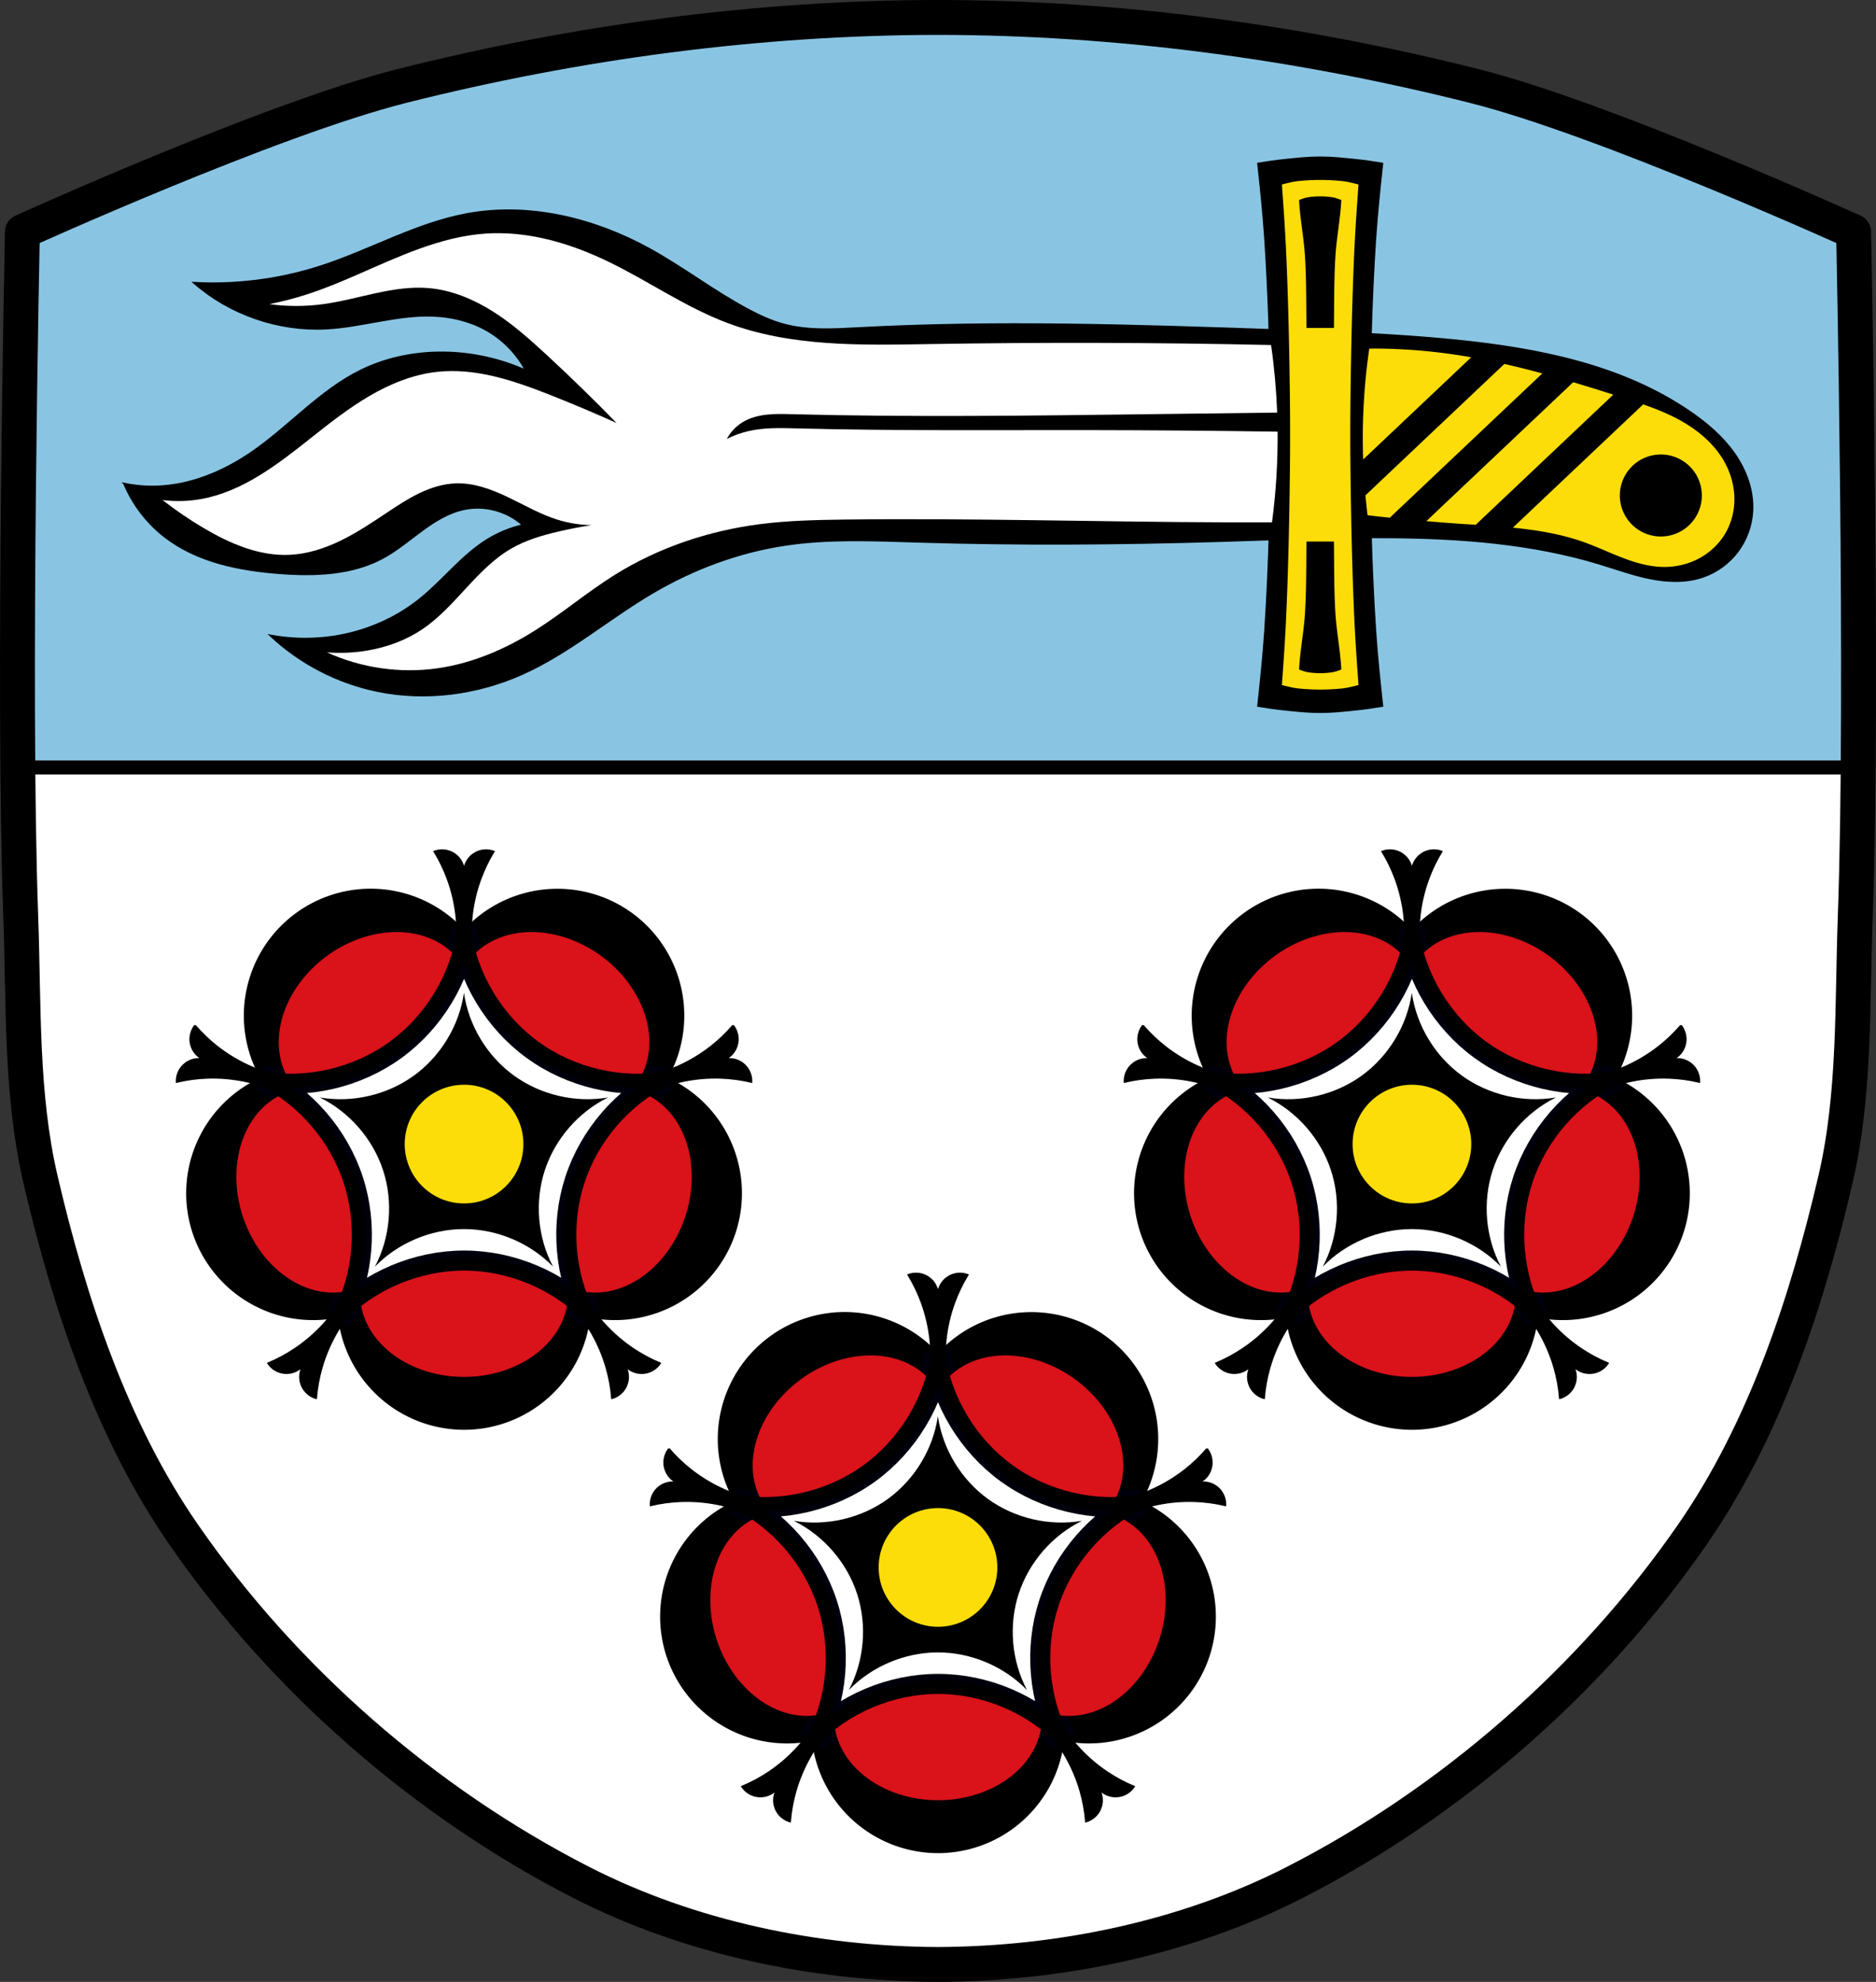 <?xml version="1.0" encoding="UTF-8" standalone="no"?>
<svg
   xmlns:dc="http://purl.org/dc/elements/1.1/"
   xmlns:cc="http://creativecommons.org/ns#"
   xmlns:rdf="http://www.w3.org/1999/02/22-rdf-syntax-ns#"
   xmlns:svg="http://www.w3.org/2000/svg"
   xmlns="http://www.w3.org/2000/svg"
   xmlns:sodipodi="http://sodipodi.sourceforge.net/DTD/sodipodi-0.dtd"
   xmlns:inkscape="http://www.inkscape.org/namespaces/inkscape"
   viewBox="0 0 1075.223 1135.822"
   version="1.1"
   id="svg1330"
   sodipodi:docname="DEU_Jettenbach_COA.svg"
   inkscape:version="0.92.5 (2060ec1f9f, 2020-04-08)"
   width="1075.223"
   height="1135.822">
  <rect x="0" y="0" width="1075.223" height="1135.822" fill="#333333" stroke="none"/>
  <sodipodi:namedview
     pagecolor="#ffffff"
     bordercolor="#666666"
     borderopacity="1"
     objecttolerance="10"
     gridtolerance="10"
     guidetolerance="10"
     inkscape:pageopacity="0"
     inkscape:pageshadow="2"
     inkscape:window-width="1920"
     inkscape:window-height="1046"
     id="namedview1332"
     showgrid="false"
     inkscape:zoom="0.69817265"
     inkscape:cx="537.61147"
     inkscape:cy="567.91117"
     inkscape:window-x="-11"
     inkscape:window-y="-11"
     inkscape:window-maximized="1"
     inkscape:current-layer="svg1330"
     inkscape:snap-global="true"
     inkscape:snap-midpoints="true"
     inkscape:snap-smooth-nodes="true"
     fit-margin-top="0"
     fit-margin-left="0"
     fit-margin-right="0"
     fit-margin-bottom="0" />
  <defs
     id="defs1136">
    <inkscape:path-effect
       effect="spiro"
       id="path-effect1099"
       is_visible="true" />
    <inkscape:path-effect
       effect="spiro"
       id="path-effect953"
       is_visible="true" />
    <inkscape:path-effect
       effect="spiro"
       id="path-effect919"
       is_visible="true" />
    <inkscape:path-effect
       effect="spiro"
       id="path-effect1347"
       is_visible="true" />
    <inkscape:path-effect
       effect="spiro"
       id="path-effect1092"
       is_visible="true" />
    <inkscape:path-effect
       effect="spiro"
       id="path-effect1049"
       is_visible="true" />
    <inkscape:path-effect
       effect="spiro"
       id="path-effect1045"
       is_visible="true" />
    <inkscape:path-effect
       effect="spiro"
       id="path-effect3251"
       is_visible="true" />
    <inkscape:path-effect
       effect="spiro"
       id="path-effect3247"
       is_visible="true" />
    <path
       id="0"
       d="m -291.61,1147.81 -88.61,20.867 -28.447,140.26 124.65,-70.37 -7.592,-90.76 z"
       inkscape:connector-curvature="0"
       style="stroke:#000000;stroke-width:5.328;stroke-linejoin:round" />
    <path
       id="1"
       d="m -291.61,1147.81 47.22,-77.83 142.18,16.279 -105.44,96.81 -83.969,-35.26 z"
       inkscape:connector-curvature="0"
       style="stroke:#000000;stroke-width:5.328;stroke-linejoin:round" />
    <path
       id="2"
       d="m -291.61,1147.81 -47.22,-77.83 -142.18,16.279 105.44,96.81 83.969,-35.26 z"
       inkscape:connector-curvature="0"
       style="stroke:#000000;stroke-width:5.328;stroke-linejoin:round" />
    <path
       id="3"
       d="m -189.06,1043.56 c 5.183,7.06 9.03,15.305 11.05,23.827 1.363,5.753 1.812,11.954 0.534,17.727 -1.56,7.05 -5.48,13.53 -9.743,19.356 -4.459,6.094 -9.885,11.678 -16.196,15.826 -7.62,5.01 -16.691,7.411 -25.322,10.353 -20.577,7.02 -62.895,17.203 -62.895,17.203 0,0 -3.401,-43.39 -3.094,-65.13 0.129,-9.118 -0.342,-18.45 2.064,-27.25 1.993,-7.284 5.624,-14.17 10.04,-20.296 4.222,-5.856 9.173,-11.588 15.394,-15.252 5.095,-3 11.13,-4.492 17.02,-4.975 8.729,-0.716 17.764,0.397 26.08,3.142 6.89,2.275 13.04,6.514 18.913,10.778 5.888,4.275 11.841,8.824 16.15,14.689 z"
       inkscape:connector-curvature="0"
       style="fill:#da121a;stroke:#000000;stroke-width:5.328;stroke-linecap:round;stroke-linejoin:round" />
    <path
       id="4"
       d="m -394.19,1043.56 c -5.183,7.06 -9.03,15.305 -11.05,23.827 -1.363,5.753 -1.812,11.954 -0.534,17.727 1.56,7.05 5.48,13.53 9.743,19.356 4.459,6.094 9.885,11.678 16.196,15.826 7.62,5.01 16.691,7.411 25.322,10.353 20.577,7.02 62.895,17.203 62.895,17.203 0,0 3.401,-43.39 3.094,-65.13 -0.129,-9.118 0.342,-18.45 -2.064,-27.25 -1.993,-7.284 -5.624,-14.17 -10.04,-20.296 -4.222,-5.856 -9.173,-11.588 -15.394,-15.252 -5.095,-3 -11.13,-4.492 -17.02,-4.975 -8.729,-0.716 -17.764,0.397 -26.08,3.142 -6.89,2.275 -13.04,6.514 -18.913,10.778 -5.888,4.275 -11.841,8.824 -16.15,14.689 z"
       inkscape:connector-curvature="0"
       style="fill:#da121a;stroke:#000000;stroke-width:5.328;stroke-linecap:round;stroke-linejoin:round" />
    <path
       id="5"
       d="m -472.27,239.56 c 0,8.653 -7.229,15.668 -16.15,15.668 -8.918,0 -16.15,-7.01 -16.15,-15.668 0,-8.653 7.229,-15.668 16.15,-15.668 8.918,0 16.15,7.01 16.15,15.668 z"
       inkscape:connector-curvature="0"
       style="fill:#fcdd09;stroke:#000000;stroke-width:2.655;stroke-linecap:round;stroke-linejoin:round" />
    <path
       id="6"
       d="m -246.64,688.81 c -8.34,-2.663 -16.304,-7.07 -22.946,-12.782 -4.484,-3.854 -8.491,-8.607 -10.849,-14.03 -2.88,-6.62 -3.517,-14.168 -3.492,-21.387 0.026,-7.552 1.135,-15.258 3.804,-22.322 3.222,-8.53 9.15,-15.805 14.404,-23.258 12.526,-17.769 40.779,-50.88 40.779,-50.88 0,0 28.25,33.11 40.779,50.88 5.254,7.453 11.12,14.727 14.341,23.258 2.668,7.06 3.777,14.771 3.804,22.322 0.025,7.22 -0.612,14.767 -3.492,21.387 -2.358,5.422 -6.365,10.175 -10.849,14.03 -6.642,5.709 -14.606,10.118 -22.946,12.782 -6.912,2.208 -14.38,2.393 -21.636,2.394 -7.277,0 -14.767,-0.181 -21.699,-2.394 z"
       inkscape:connector-curvature="0"
       style="stroke:#000000;stroke-width:4.654;stroke-linecap:round;stroke-linejoin:round" />
    <path
       id="7"
       d="m -355.82,606.59 c 5.11,7.11 11.765,13.321 19.246,17.874 5.05,3.074 10.81,5.416 16.695,5.984 7.186,0.693 14.561,-1.032 21.419,-3.287 7.174,-2.358 14.16,-5.794 20.06,-10.514 7.118,-5.699 12.205,-13.585 17.67,-20.884 13.03,-17.403 35.792,-54.5 35.792,-54.5 0,0 -40.22,-16.64 -60.99,-23.06 -8.711,-2.694 -17.442,-6.03 -26.551,-6.454 -7.543,-0.355 -15.215,0.971 -22.405,3.279 -6.874,2.206 -13.855,5.144 -19.262,9.929 -4.428,3.918 -7.711,9.198 -9.991,14.653 -3.377,8.08 -5.11,17.02 -5.068,25.772 0.035,7.256 2.167,14.416 4.407,21.318 2.247,6.921 4.734,13.988 8.981,19.897 z"
       inkscape:connector-curvature="0"
       style="stroke:#000000;stroke-width:4.654;stroke-linecap:round;stroke-linejoin:round" />
    <path
       id="8"
       d="m -327.57,436.95 c -5.183,7.06 -9.03,15.305 -11.05,23.827 -1.363,5.753 -1.812,11.954 -0.534,17.727 1.56,7.05 5.48,13.53 9.743,19.356 4.459,6.094 9.885,11.678 16.196,15.826 7.62,5.01 16.691,7.411 25.322,10.353 20.577,7.02 62.895,17.203 62.895,17.203 0,0 3.401,-43.39 3.094,-65.13 -0.129,-9.118 0.342,-18.45 -2.064,-27.25 -1.993,-7.284 -5.624,-14.17 -10.04,-20.296 -4.222,-5.856 -9.173,-11.588 -15.394,-15.252 -5.095,-3 -11.13,-4.492 -17.02,-4.975 -8.729,-0.716 -17.764,0.397 -26.08,3.142 -6.89,2.275 -13.04,6.514 -18.913,10.778 -5.888,4.275 -11.841,8.824 -16.15,14.689 z"
       inkscape:connector-curvature="0"
       style="stroke:#000000;stroke-width:4.654;stroke-linecap:round;stroke-linejoin:round" />
    <path
       id="9"
       d="m -692.9,441.37 c 0,-13.971 -40.659,41.992 -27.372,37.675 13.287,-4.317 -52.5,-25.693 -44.29,-14.391 8.212,11.302 8.212,-57.871 0,-46.569 -8.212,11.302 57.58,-10.07 44.29,-14.391 -13.287,-4.317 27.372,51.646 27.372,37.675 z"
       inkscape:connector-curvature="0"
       style="stroke:#000000;stroke-linecap:round;stroke-linejoin:round" />
    <path
       id="A"
       d="m 544.91,758.96 c 0,0 -5.104,1.78 -5.222,2.73 -0.119,0.95 -1.187,4.154 -0.593,4.629 0.593,0.475 2.136,2.374 2.849,2.967 0.712,0.593 3.679,1.424 4.392,1.424 0.712,0 2.02,-0.475 2.611,-1.543 0.593,-1.068 1.543,-4.154 1.899,-5.104 0.356,-0.95 -0.237,-4.04 -0.712,-4.392 -0.475,-0.356 -3.086,-0.593 -3.086,-0.593 z"
       inkscape:connector-curvature="0"
       style="stroke:#000000;stroke-width:1.066" />
    <path
       id="B"
       d="m 690.78,655.1 2.73,-4.629 3.561,-2.255 c 0,0 1.899,-1.662 2.493,-1.424 0.593,0.237 2.73,3.798 2.73,3.798 0,0 1.306,3.561 1.306,4.273 0,0.712 0.237,2.136 -0.593,2.849 -0.831,0.712 -3.442,1.306 -4.866,0.95 -1.424,-0.356 -6.05,-2.374 -6.05,-2.374 z"
       inkscape:connector-curvature="0"
       style="stroke:#000000;stroke-width:1.066" />
    <path
       id="C"
       d="m -291.57,1147.81 88.61,20.867 28.447,140.26 -124.65,-70.37 7.592,-90.76 z"
       inkscape:connector-curvature="0"
       style="stroke:#000000;stroke-width:5.328;stroke-linejoin:round" />
    <inkscape:path-effect
       effect="spiro"
       id="path-effect3251-6"
       is_visible="true" />
    <inkscape:path-effect
       effect="spiro"
       id="path-effect3247-3"
       is_visible="true" />
    <inkscape:path-effect
       effect="spiro"
       id="path-effect3247-0"
       is_visible="true" />
    <inkscape:path-effect
       effect="spiro"
       id="path-effect3247-6"
       is_visible="true" />
    <inkscape:path-effect
       effect="spiro"
       id="path-effect919-1"
       is_visible="true" />
    <inkscape:path-effect
       effect="spiro"
       id="path-effect953-5"
       is_visible="true" />
    <inkscape:path-effect
       effect="spiro"
       id="path-effect953-2"
       is_visible="true" />
    <inkscape:path-effect
       effect="spiro"
       id="path-effect1099-7"
       is_visible="true" />
    <inkscape:path-effect
       effect="spiro"
       id="path-effect953-2-2"
       is_visible="true" />
    <inkscape:path-effect
       effect="spiro"
       id="path-effect953-5-4"
       is_visible="true" />
    <inkscape:path-effect
       effect="spiro"
       id="path-effect919-1-0"
       is_visible="true" />
    <inkscape:path-effect
       effect="spiro"
       id="path-effect953-2-3"
       is_visible="true" />
    <inkscape:path-effect
       effect="spiro"
       id="path-effect953-5-6"
       is_visible="true" />
    <inkscape:path-effect
       effect="spiro"
       id="path-effect919-1-9"
       is_visible="true" />
  </defs>
  <path
     d="m 535.441,9.992 c -103.3,0.091 -207.23,14.07 -307.41,39.31 -75.25,18.964 -217.34,83.44 -217.34,83.44 v 520.31 c 0,0 44.92,159.82 92.19,226.09 58.723,82.33 138.23,153.88 228.34,199.78 62.86,32.02 135.83,46.905 206.37,46.906 70.56,0 143.54,-14.88 206.41,-46.906 90.11,-45.903 169.59,-117.45 228.31,-199.78 47.27,-66.27 92.22,-226.09 92.22,-226.09 v -520.31 c 0,0 -142.08,-64.54 -217.34,-83.44 -101.59,-25.506 -207.01,-39.4 -311.75,-39.31"
     id="path1138"
     inkscape:connector-curvature="0"
     style="fill:#ffffff" />
  <path
     d="m 535.451,10.002 c -103.3,0.091 -207.23,14.07 -307.41,39.31 -75.25,18.964 -217.34,83.44 -217.34,83.44 v 307.16 c 0.38,-0.062 0.789,-0.094 1.188,-0.094 H 1064.549 v -307.06 c 0,0 -142.08,-64.54 -217.34,-83.44 -101.59,-25.506 -207.01,-39.4 -311.75,-39.31"
     id="path1140"
     style="fill:#89c5e3;fill-opacity:1;stroke:#000000;stroke-width:8;stroke-linecap:round;stroke-linejoin:round;stroke-miterlimit:4;stroke-dasharray:none;stroke-opacity:1"
     inkscape:connector-curvature="0" />
  <path
     style="fill:none;stroke:#000000;stroke-width:5"
     inkscape:connector-curvature="0"
     id="path1144"
     d="M 14.711,439.822 H 1060.511" />
  <path
     transform="translate(1094.08,-0.008)"
     style="fill:#000000;stroke:#000000;stroke-width:1px;stroke-linecap:butt;stroke-linejoin:miter;stroke-opacity:1"
     d="m -1022.942,277.174 c 6.21,1.293 12.574,1.838 18.913,1.621 19.393,-0.665 38.037,-8.477 54.038,-19.454 21.585,-14.807 39.199,-35.456 62.684,-47.013 15.66,-7.706 33.356,-10.961 50.796,-10.267 15.066,0.599 30.01,4.105 43.771,10.267 -5.136,-9.701 -13.118,-17.873 -22.696,-23.236 -9.196,-5.15 -19.73,-7.688 -30.261,-8.106 -20.623,-0.818 -40.771,6.238 -61.381,7.33 -27.4,1.451 -55.228,-8.174 -75.876,-26.243 7.198,0.385 14.417,0.385 21.615,0 17.052,-0.911 33.99,-3.99 50.255,-9.186 28.647,-9.153 55.258,-24.84 84.84,-30.261 35.509,-6.507 72.66,2.601 104.294,19.994 19.633,10.795 37.465,24.669 57.28,35.125 6.225,3.285 12.667,6.237 19.454,8.106 14.223,3.916 29.267,2.918 43.997,2.129 78.555,-4.207 157.299,-1.592 235.92,1.113 35.166,1.21 70.362,2.439 105.374,5.944 47.17,4.722 95.496,14.204 134.555,41.069 9.626,6.621 18.671,14.338 25.367,23.911 6.697,9.573 10.927,21.163 10.298,32.829 -0.453,8.386 -3.44,16.625 -8.499,23.328 -5.059,6.704 -12.174,11.841 -20.141,14.498 -9.559,3.188 -19.994,2.789 -29.876,0.819 -9.882,-1.97 -19.387,-5.449 -29.026,-8.384 -38.52,-11.732 -79.159,-14.776 -119.424,-15.131 -32.519,-0.287 -65.025,1.131 -97.53,2.12 -57.884,1.761 -115.821,2.163 -173.704,0.388 -25.443,-0.78 -51.059,-1.972 -76.231,1.815 -26.751,4.024 -52.552,13.67 -75.873,27.379 -25.386,14.922 -48.003,34.652 -74.893,46.654 -25.752,11.494 -55.045,15.354 -82.678,9.727 -22.948,-4.673 -44.536,-15.846 -61.603,-31.882 10.849,2.023 22.005,2.389 32.963,1.081 19.009,-2.269 37.447,-9.684 52.417,-21.615 13.701,-10.92 24.484,-25.473 39.448,-34.584 6.169,-3.757 12.95,-6.506 19.994,-8.106 -8.895,-8.081 -21.731,-11.6 -33.504,-9.186 -9.007,1.847 -17.036,6.851 -24.442,12.298 -7.407,5.447 -14.466,11.46 -22.571,15.802 -17.736,9.501 -38.838,10.162 -58.902,8.646 -23.105,-1.746 -46.953,-6.494 -65.386,-20.534 -10.437,-7.95 -18.729,-18.691 -23.777,-30.802 z"
     id="path3245-6"
     inkscape:connector-curvature="0"
     inkscape:path-effect="#path-effect3247-3"
     inkscape:original-d="m -1022.9416,277.17424 c 0,0 12.6392,2.44156 18.9133,1.62114 18.98279,-2.48224 37.1874,-10.36748 54.03815,-19.45372 22.98925,-12.39624 38.85146,-36.32804 62.68422,-47.01317 15.76265,-7.06699 33.52354,-10.53465 50.79583,-10.26724 14.98452,0.23199 43.77088,10.26724 43.77088,10.26724 0,0 -13.35122,-17.76817 -22.69601,-23.23639 -9.01301,-5.27407 -19.84527,-7.36044 -30.26135,-8.10572 -20.55322,-1.4706 -40.89342,9.53206 -61.38119,7.33002 -26.60871,-2.85991 -75.87563,-26.24336 -75.87563,-26.24336 0,0 14.43958,0.65045 21.61524,0 16.95986,-1.53736 33.80593,-4.78042 50.25546,-9.18648 29.00269,-7.76847 54.90282,-27.96355 84.83984,-30.26135 35.2938,-2.70896 71.28814,7.20227 104.29358,19.99411 20.88379,8.09388 37.33632,24.93276 57.2804,35.12478 6.25547,3.19673 12.60051,6.56187 19.45373,8.10571 14.32402,3.22681 29.31964,1.73965 43.99745,2.12926 78.61319,2.08669 157.31579,-1.28783 235.92001,1.11303 35.16422,1.07405 70.739,-0.22589 105.37433,5.9442 46.16746,8.22448 97.30661,12.57968 134.55492,41.06897 17.74425,13.57165 36.635427,34.42171 35.665161,56.74002 -0.686906,15.8004 -14.057971,31.70436 -28.640201,37.82669 -18.25175,7.66297 -39.26554,-5.0604 -58.90155,-7.56534 -39.80374,-5.0777 -79.35248,-13.03922 -119.42425,-15.13067 -32.47349,-1.69488 -65.01468,1.73045 -97.53004,2.12013 -57.89745,0.69386 -115.80769,-0.36597 -173.7044,0.38784 -25.41527,0.33091 -51.24722,-2.86174 -76.23067,1.81508 -26.42826,4.94728 -51.6828,15.64214 -75.8734,27.37857 -26.46192,12.8384 -47.13658,36.9253 -74.89296,46.65365 -26.1876,9.17851 -55.37832,14.70133 -82.67832,9.72686 -22.74707,-4.14486 -61.60346,-31.88249 -61.60346,-31.88249 0,0 22.1456,3.04003 32.96326,1.08076 18.59705,-3.36825 36.35879,-11.64879 52.41697,-21.61524 14.8581,-9.22162 24.56228,-25.40716 39.44783,-34.5844 6.12165,-3.77412 19.9941,-8.10572 19.9941,-8.10572 0,0 -22.02978,-10.75142 -33.50363,-9.18648 -18.08944,2.46726 -29.81503,21.97287 -47.01316,28.09982 -18.6934,6.65965 -39.11963,10.21758 -58.90156,8.6461 -22.77317,-1.80911 -46.64632,-7.46888 -65.38612,-20.53448 -10.63966,-7.41811 -23.77676,-30.80173 -23.77676,-30.80173 z"
     sodipodi:nodetypes="caaaacaaacaaaaaaaaaaaaaaaaaaaacaaacaaaac" />
  <path
     style="fill:#000000;stroke:#000000;stroke-width:1px;stroke-linecap:butt;stroke-linejoin:miter;stroke-opacity:1"
     d="m 756.668,90.181 c -6.737,0 -13.46,0.723 -20.16,1.42 -5.172,0.538 -10.323,1.27 -15.455,2.129 1.56,14.407 3.08,28.83 4.033,43.291 1.9,28.821 2.798,57.708 3.357,86.586 0.33,17.03 0.33,34.07 0,51.101 -0.56,28.878 -1.457,57.765 -3.357,86.586 -0.953,14.461 -2.473,28.884 -4.033,43.291 5.132,0.859 10.283,1.592 15.455,2.129 6.701,0.697 13.423,1.42 20.16,1.42 6.737,0 13.46,-0.723 20.16,-1.42 5.173,-0.538 10.325,-1.27 15.457,-2.129 -1.56,-14.407 -3.08,-28.83 -4.033,-43.291 -1.901,-28.821 -2.801,-57.708 -3.361,-86.586 -0.33,-17.03 -0.33,-34.07 0,-51.101 0.56,-28.878 1.461,-57.765 3.361,-86.586 0.954,-14.461 2.473,-28.884 4.033,-43.291 -5.132,-0.859 -10.284,-1.591 -15.457,-2.129 -6.701,-0.697 -13.423,-1.42 -20.16,-1.42 z"
     id="path3249-3"
     inkscape:connector-curvature="0"
     sodipodi:nodetypes="aacaaaacaaacaaaacaa" />
  <path
     style="fill:#fcdd09;fill-opacity:1;stroke:none;stroke-width:1px;stroke-linecap:butt;stroke-linejoin:miter;stroke-opacity:1"
     d="m 756.668,103.129 c -4.152,-1e-5 -8.304,0.21 -12.424,0.631 -3.225,0.329 -6.362,1.172 -9.525,1.965 0.962,13.295 1.897,26.622 2.484,39.951 1.172,26.618 1.725,53.261 2.07,79.902 0.203,15.718 0.203,31.439 0,47.156 -0.345,26.641 -0.898,53.287 -2.07,79.904 -0.587,13.33 -1.523,26.654 -2.484,39.949 3.163,0.793 6.3,1.638 9.525,1.967 8.241,0.841 16.609,0.841 24.85,0 3.226,-0.329 6.362,-1.174 9.525,-1.967 -0.962,-13.295 -1.897,-26.62 -2.484,-39.949 -1.173,-26.618 -1.727,-53.263 -2.072,-79.904 -0.204,-15.718 -0.204,-31.439 0,-47.156 0.345,-26.641 0.899,-53.285 2.072,-79.902 0.587,-13.329 1.523,-26.656 2.484,-39.951 -3.163,-0.793 -6.3,-1.636 -9.525,-1.965 -4.12,-0.421 -8.273,-0.631 -12.426,-0.631 z m 0,9.393 c 2.289,1e-5 4.578,0.17 6.85,0.508 1.779,0.264 3.51,0.941 5.254,1.578 -0.53,10.676 -2.695,21.349 -3.371,32.08 -0.866,13.733 -0.681,27.51 -0.875,41.271 h -15.717 c -0.193,-13.762 -0.01,-27.539 -0.875,-41.271 -0.676,-10.731 -2.839,-21.404 -3.369,-32.08 1.744,-0.637 3.474,-1.314 5.252,-1.578 2.272,-0.338 4.562,-0.508 6.852,-0.508 z m 28.133,87.236 c -2.078,14.292 -3.289,28.71 -3.623,43.148 -0.158,6.811 -0.115,13.625 0.117,20.434 L 843.231,204.756 c -4.31,-0.758 -8.635,-1.44 -12.977,-2.033 -15.056,-2.056 -30.257,-3.048 -45.453,-2.965 z m 77.414,8.824 -79.621,75.314 c 0.349,3.799 0.748,7.593 1.219,11.379 4.249,0.497 8.501,0.965 12.756,1.412 l 87.402,-82.676 c -7.22,-1.955 -14.469,-3.785 -21.756,-5.43 z m 39.457,10.471 -84.166,79.613 c 6.66,0.571 13.324,1.102 19.994,1.551 2.76,0.186 5.528,0.362 8.297,0.541 L 924.668,226.154 c -7.644,-2.425 -15.305,-4.815 -22.996,-7.102 z m 40.117,12.691 -74.703,70.66 c 13.948,1.386 27.735,3.64 40.898,8.352 7.517,2.691 14.737,6.153 22.197,8.996 7.461,2.843 15.272,5.081 23.256,5.168 7.2,0.078 14.436,-1.639 20.748,-5.104 6.312,-3.464 11.675,-8.684 15.154,-14.988 3.32,-6.015 4.894,-12.95 4.709,-19.818 -0.185,-6.868 -2.109,-13.658 -5.367,-19.707 -5.672,-10.528 -15.19,-18.584 -25.65,-24.381 -6.76,-3.746 -13.937,-6.625 -21.242,-9.178 z m 10.117,28.719 a 23.5,23.5 0 0 1 23.5,23.5 23.5,23.5 0 0 1 -23.5,23.5 23.5,23.5 0 0 1 -23.5,-23.5 23.5,23.5 0 0 1 23.5,-23.5 z m -203.098,49.893 h 15.717 c 0.194,13.762 0.009,27.537 0.875,41.27 0.676,10.731 2.841,21.404 3.371,32.08 -1.744,0.637 -3.475,1.316 -5.254,1.58 -4.544,0.675 -9.157,0.675 -13.701,0 -1.778,-0.264 -3.508,-0.943 -5.252,-1.58 0.53,-10.676 2.693,-21.349 3.369,-32.08 0.865,-13.733 0.682,-27.508 0.875,-41.27 z"
     id="path3249-7-5"
     inkscape:connector-curvature="0" />
  <path
     inkscape:connector-curvature="0"
     style="fill:#ffffff;fill-opacity:1;stroke:none;stroke-width:1px;stroke-linecap:butt;stroke-linejoin:miter;stroke-opacity:1"
     d="m 287.441,133.647 c -3.026,-0.059 -6.058,0.01 -9.092,0.215 -26.165,1.771 -50.448,13.485 -74.496,23.945 -8.914,3.877 -17.903,7.612 -27.139,10.643 -7.322,2.402 -14.788,4.356 -22.348,5.852 10.225,1.388 20.636,1.388 30.861,0 20.255,-2.749 40.039,-10.912 60.408,-9.197 13.08,1.101 25.563,6.285 36.674,13.273 11.111,6.988 20.98,15.755 30.625,24.658 13.827,12.763 27.314,25.895 40.441,39.377 -12.468,-5.612 -25.065,-10.935 -37.779,-15.963 -20.922,-8.274 -43.099,-15.87 -65.451,-13.303 -13.625,1.565 -26.606,6.879 -38.443,13.805 -11.837,6.926 -22.646,15.455 -33.393,23.975 -19.123,15.16 -39.286,30.896 -63.32,35.119 -7.191,1.264 -14.572,1.445 -21.816,0.533 7.458,5.807 15.282,11.142 23.412,15.963 15.08,8.942 31.974,16.263 49.486,15.432 10.17,-0.483 20.058,-3.716 29.213,-8.172 9.155,-4.456 17.657,-10.123 26.127,-15.773 6.099,-4.069 12.223,-8.152 18.828,-11.336 6.605,-3.184 13.754,-5.46 21.082,-5.691 10.354,-0.327 20.403,3.412 29.748,7.883 9.345,4.47 18.372,9.752 28.252,12.869 6.363,2.007 13.017,3.087 19.688,3.193 -6.43,0.997 -12.821,2.24 -19.156,3.725 -9.21,2.159 -18.399,4.872 -26.605,9.578 -10.001,5.735 -18.129,14.182 -25.949,22.654 -7.82,8.472 -15.584,17.178 -25.133,23.639 -9.373,6.342 -20.243,10.324 -31.396,12.24 -7.72,1.326 -15.604,1.683 -23.412,1.062 19.736,9.006 42.077,12.213 63.549,9.123 19.92,-2.867 38.826,-11.003 55.848,-21.74 15.696,-9.901 29.916,-22.005 45.662,-31.826 25.032,-15.613 53.65,-25.194 82.906,-28.988 16.216,-2.103 32.604,-2.461 48.955,-2.66 73.075,-0.888 146.15,1.361 219.23,1.596 8.514,0.027 17.027,0.027 25.541,0 2.287,-17.22 3.349,-34.6 3.205,-51.971 -36.143,-0.543 -72.29,-0.848 -108.438,-0.891 -55.721,-0.065 -111.454,0.467 -167.156,-0.986 -9.181,-0.239 -18.476,-0.523 -27.436,1.494 -4.39,0.988 -8.655,2.524 -12.668,4.561 2.106,-3.948 5.293,-7.312 9.121,-9.629 4.11,-2.487 8.869,-3.743 13.643,-4.287 4.773,-0.544 9.594,-0.405 14.396,-0.279 68.302,1.795 136.643,0.87 204.963,0 24.442,-0.311 48.884,-0.613 73.326,-0.91 -0.489,-12.96 -1.647,-25.896 -3.488,-38.734 -65.465,-1.449 -130.958,-1.625 -196.43,-0.531 -38.955,0.651 -79.046,1.567 -115.488,-12.213 -23.841,-9.015 -44.959,-23.925 -67.908,-35.018 -19.165,-9.263 -40.065,-15.894 -61.25,-16.307 z"
     id="path1043-8" />
  <path
     inkscape:connector-curvature="0"
     style="fill:none;stroke:#000000;stroke-width:20;stroke-linejoin:round;stroke-opacity:1"
     d="m 537.611,10 c -103.3,0.091 -207.23,14.069 -307.41,39.309 -75.25,18.964 -217.34,83.441 -217.34,83.441 0,0 -5.718,261.773 -0.969,392.531 1.829,50.34 -0.097,101.635 11.336,150.693 16.571,71.105 40.732,143.701 81.822,203.174 57.487,83.206 138.276,153.777 228.34,199.781 62.2,31.772 134.349,46.592 204.221,46.893 69.872,-0.3 142.02,-15.121 204.221,-46.893 90.064,-46.004 170.853,-116.575 228.34,-199.781 41.09,-59.473 65.251,-132.069 81.822,-203.174 11.433,-49.058 9.508,-100.354 11.336,-150.693 4.75,-130.758 -0.969,-392.531 -0.969,-392.531 0,0 -142.09,-64.477 -217.34,-83.441 C 744.842,24.069 640.911,10.091 537.611,10 Z"
     id="path1142-8-3"
     sodipodi:nodetypes="cccaasscssaaccc" />
  <g
     id="g1293">
    <path
       id="path1214-6-8-2"
       d="m 482.123,752.432 a 72.299,72.299 0 0 0 -40.451,13.777 72.299,72.299 0 0 0 -20.254,94.354 72.299,72.299 0 0 0 -39.055,88.166 72.299,72.299 0 0 0 83.469,48.412 72.299,72.299 0 0 0 71.779,64.379 72.299,72.299 0 0 0 71.83,-64.371 72.299,72.299 0 0 0 83.418,-48.42 72.299,72.299 0 0 0 -39.055,-88.166 72.299,72.299 0 0 0 -20.254,-94.354 72.299,72.299 0 0 0 -95.939,9.932 72.299,72.299 0 0 0 -55.488,-23.709 z m 55.488,120.84 a 72.299,72.299 0 0 0 10.955,9.926 72.299,72.299 0 0 0 12.799,7.408 72.299,72.299 0 0 0 -6.025,13.436 72.299,72.299 0 0 0 -3.088,14.391 72.299,72.299 0 0 0 -14.641,-1.512 72.299,72.299 0 0 0 -14.637,1.578 72.299,72.299 0 0 0 -3.092,-14.457 72.299,72.299 0 0 0 -6.025,-13.436 72.299,72.299 0 0 0 12.799,-7.408 72.299,72.299 0 0 0 10.955,-9.926 z"
       style="opacity:1;fill:#000000;fill-opacity:1;fill-rule:evenodd;stroke:#000000;stroke-width:1;stroke-linecap:round;stroke-linejoin:round;stroke-miterlimit:4;stroke-dasharray:none;stroke-opacity:1;paint-order:fill markers stroke"
       inkscape:connector-curvature="0" />
    <path
       sodipodi:nodetypes="cacacacacac"
       inkscape:original-d="m 537.61141,776.14062 c 0,0 -19.26122,51.45491 -40.27932,66.72657 -21.02019,15.27318 -75.91404,17.69531 -75.91404,17.69531 0,0 43.01121,34.19633 51.04685,58.9043 8.03678,24.71146 -6.63279,77.67382 -6.63279,77.67382 0,0 45.81614,-30.35615 71.80076,-30.35546 25.98804,6.9e-4 71.80861,30.36328 71.80861,30.36328 0,0 -14.71372,-52.96376 -6.68361,-77.68164 8.02773,-24.71055 51.0469,-58.9043 51.0469,-58.9043 0,0 -54.89388,-2.42212 -75.91408,-17.69531 -21.01809,-15.27166 -40.27928,-66.72657 -40.27928,-66.72657 z"
       inkscape:path-effect="#path-effect953-2"
       inkscape:connector-curvature="0"
       id="path951-8"
       d="m 537.611,776.141 c -3.823,26.409 -18.692,51.041 -40.279,66.727 -21.589,15.687 -49.614,22.22 -75.914,17.695 23.946,11.779 42.793,33.527 51.047,58.904 8.256,25.382 5.807,54.06 -6.633,77.674 18.596,-19.146 45.11,-30.355 71.801,-30.355 26.694,-3e-5 53.212,11.213 71.809,30.363 -12.465,-23.607 -14.934,-52.293 -6.684,-77.682 8.247,-25.381 27.096,-47.132 51.047,-58.904 -26.3,4.524 -54.325,-2.008 -75.914,-17.695 -21.587,-15.686 -36.456,-40.318 -40.279,-66.727 z"
       style="fill:#ffffff;stroke:#00000c;stroke-width:15;stroke-linecap:round;stroke-linejoin:bevel;stroke-miterlimit:4;stroke-dasharray:none;stroke-opacity:1"
       transform="translate(1e-5)" />
    <path
       sodipodi:nodetypes="cacacacacac"
       inkscape:original-d="m 537.61141,776.14062 c 0,0 -19.26122,51.45491 -40.27932,66.72657 -21.02019,15.27318 -75.91404,17.69531 -75.91404,17.69531 0,0 43.01121,34.19633 51.04685,58.9043 8.03678,24.71146 -6.63279,77.67382 -6.63279,77.67382 0,0 45.81614,-30.35615 71.80076,-30.35546 25.98804,6.9e-4 71.80861,30.36328 71.80861,30.36328 0,0 -14.71372,-52.96376 -6.68361,-77.68164 8.02773,-24.71055 51.0469,-58.9043 51.0469,-58.9043 0,0 -54.89388,-2.42212 -75.91408,-17.69531 -21.01809,-15.27166 -40.27928,-66.72657 -40.27928,-66.72657 z"
       inkscape:path-effect="#path-effect953-5"
       inkscape:connector-curvature="0"
       id="path951-0"
       d="m 537.611,776.141 c -3.823,26.409 -18.692,51.041 -40.279,66.727 -21.589,15.687 -49.614,22.22 -75.914,17.695 23.946,11.779 42.793,33.527 51.047,58.904 8.256,25.382 5.807,54.06 -6.633,77.674 18.596,-19.146 45.11,-30.355 71.801,-30.355 26.694,-3e-5 53.212,11.213 71.809,30.363 -12.465,-23.607 -14.934,-52.293 -6.684,-77.682 8.247,-25.381 27.096,-47.132 51.047,-58.904 -26.3,4.524 -54.325,-2.008 -75.914,-17.695 -21.587,-15.686 -36.456,-40.318 -40.279,-66.727 z"
       style="fill:#000000;stroke:none;stroke-width:21.107;stroke-linecap:round;stroke-linejoin:round;stroke-miterlimit:4;stroke-dasharray:none;stroke-opacity:1"
       transform="matrix(0.711,0,0,0.71,155.301,260.562)" />
    <circle
       r="34.011"
       cy="898.279"
       cx="537.611"
       id="path1214-8-7"
       style="opacity:1;fill:#fcdd09;fill-opacity:1;fill-rule:evenodd;stroke:none;stroke-width:1;stroke-linecap:round;stroke-linejoin:round;stroke-miterlimit:4;stroke-dasharray:none;stroke-opacity:1;paint-order:fill markers stroke" />
    <path
       id="path1214-69-1-1"
       d="m 496.572,776.824 a 47.503,59.626 54.004 0 0 -37.395,13.521 47.503,59.626 54.004 0 0 -22.238,70.457 47.503,71.688 54.004 0 0 60.393,-17.936 47.503,71.688 54.004 0 0 35.764,-51.912 47.503,59.626 54.004 0 0 -36.523,-14.131 z m 82.078,0 a 59.626,47.503 35.996 0 0 -36.523,14.131 71.688,47.503 35.996 0 0 35.764,51.912 71.688,47.503 35.996 0 0 60.393,17.936 59.626,47.503 35.996 0 0 -22.24,-70.457 59.626,47.503 35.996 0 0 -37.393,-13.521 z m -144.508,92.588 a 59.626,47.503 72.002 0 0 -23.418,70.111 59.626,47.503 72.002 0 0 60.137,42.922 71.688,47.503 72.002 0 0 1.603,-62.979 71.688,47.503 72.002 0 0 -38.322,-50.055 z m 206.937,0 a 47.503,71.688 17.998 0 0 -38.322,50.055 47.503,71.688 17.998 0 0 1.602,62.979 47.503,59.626 17.998 0 0 60.139,-42.922 47.503,59.626 17.998 0 0 -23.418,-70.111 z m -103.447,97.373 a 71.688,47.503 0 0 0 -59.445,20.98 59.626,47.503 0 0 0 59.445,43.936 59.626,47.503 0 0 0 59.402,-43.934 71.688,47.503 0 0 0 -59.402,-20.982 z"
       style="opacity:1;fill:#da121a;fill-opacity:1;fill-rule:evenodd;stroke:none;stroke-width:1;stroke-linecap:round;stroke-linejoin:round;stroke-miterlimit:4;stroke-dasharray:none;stroke-opacity:1;paint-order:fill markers stroke"
       inkscape:connector-curvature="0" />
    <path
       sodipodi:nodetypes="cacacacacac"
       inkscape:original-d="m 537.61141,776.14062 c 0,0 -19.26122,51.45491 -40.27932,66.72657 -21.02019,15.27318 -75.91404,17.69531 -75.91404,17.69531 0,0 43.01121,34.19633 51.04685,58.9043 8.03678,24.71146 -6.63279,77.67382 -6.63279,77.67382 0,0 45.81614,-30.35615 71.80076,-30.35546 25.98804,6.9e-4 71.80861,30.36328 71.80861,30.36328 0,0 -14.71372,-52.96376 -6.68361,-77.68164 8.02773,-24.71055 51.0469,-58.9043 51.0469,-58.9043 0,0 -54.89388,-2.42212 -75.91408,-17.69531 -21.01809,-15.27166 -40.27928,-66.72657 -40.27928,-66.72657 z"
       inkscape:path-effect="#path-effect919-1"
       inkscape:connector-curvature="0"
       id="path917-9"
       d="m 537.611,776.141 c -3.823,26.409 -18.692,51.041 -40.279,66.727 -21.589,15.687 -49.614,22.22 -75.914,17.695 23.946,11.779 42.793,33.527 51.047,58.904 8.256,25.382 5.807,54.06 -6.633,77.674 18.596,-19.146 45.11,-30.355 71.801,-30.355 26.694,-3e-5 53.212,11.213 71.809,30.363 -12.465,-23.607 -14.934,-52.293 -6.684,-77.682 8.247,-25.381 27.096,-47.132 51.047,-58.904 -26.3,4.524 -54.325,-2.008 -75.914,-17.695 -21.587,-15.686 -36.456,-40.318 -40.279,-66.727 z"
       style="fill:none;stroke:#000000;stroke-width:8;stroke-linecap:butt;stroke-linejoin:bevel;stroke-miterlimit:4;stroke-dasharray:none;stroke-opacity:1"
       transform="translate(1e-5)" />
    <path
       id="path1097-7"
       d="m 525.004,729.852 c -1.497,0 -2.995,0.262 -4.398,0.783 3.049,5.012 5.607,10.323 7.623,15.832 4.982,13.612 6.607,28.437 4.691,42.805 h 4.691 4.689 c -1.916,-14.368 -0.291,-29.193 4.691,-42.805 2.017,-5.509 4.574,-10.82 7.623,-15.832 -2.807,-1.043 -5.988,-1.043 -8.795,0 -2.273,0.844 -4.291,2.358 -5.738,4.303 -1.447,1.945 -2.316,4.313 -2.471,6.732 -0.155,-2.419 -1.026,-4.787 -2.473,-6.732 -1.447,-1.945 -3.466,-3.459 -5.738,-4.303 -1.404,-0.521 -2.899,-0.783 -4.396,-0.783 z M 383.422,830.314 c -0.929,1.174 -1.641,2.518 -2.104,3.941 -0.463,1.424 -0.677,2.926 -0.615,4.422 0.101,2.422 0.917,4.81 2.32,6.787 1.403,1.977 3.386,3.537 5.639,4.432 -2.349,-0.6 -4.869,-0.506 -7.166,0.27 -2.297,0.775 -4.361,2.228 -5.865,4.129 -1.859,2.348 -2.841,5.373 -2.717,8.365 5.709,-1.352 11.549,-2.143 17.412,-2.359 14.485,-0.533 29.087,2.501 42.16,8.762 l 1.449,-4.459 1.449,-4.463 c -14.257,-2.616 -27.855,-8.742 -39.262,-17.686 -4.617,-3.62 -8.876,-7.692 -12.701,-12.141 z m 308.379,0 c -3.825,4.448 -8.084,8.521 -12.701,12.141 -11.406,8.944 -25.005,15.069 -39.262,17.686 l 1.449,4.463 1.449,4.459 c 13.073,-6.261 27.675,-9.295 42.16,-8.762 5.863,0.216 11.703,1.008 17.412,2.359 0.124,-2.992 -0.858,-6.017 -2.717,-8.365 -1.505,-1.901 -3.568,-3.354 -5.865,-4.129 -2.297,-0.775 -4.817,-0.87 -7.166,-0.27 2.253,-0.895 4.236,-2.455 5.639,-4.432 1.403,-1.977 2.218,-4.365 2.318,-6.787 0.062,-1.496 -0.151,-2.998 -0.613,-4.422 -0.463,-1.424 -1.174,-2.767 -2.104,-3.941 z M 469.736,983.705 c -6.896,12.749 -16.927,23.789 -28.959,31.871 -4.87,3.271 -10.06,6.064 -15.473,8.326 0.829,1.247 1.887,2.339 3.098,3.219 1.211,0.88 2.574,1.548 4.016,1.951 2.335,0.653 4.858,0.616 7.172,-0.107 2.314,-0.723 4.412,-2.126 5.959,-3.992 -1.297,2.048 -1.986,4.474 -1.959,6.898 0.027,2.424 0.769,4.835 2.111,6.854 1.658,2.494 4.231,4.363 7.115,5.17 0.48,-5.847 1.533,-11.647 3.141,-17.289 3.971,-13.94 11.371,-26.888 21.367,-37.385 l -3.793,-2.758 z m 135.75,0 -3.795,2.758 -3.793,2.758 c 9.996,10.496 17.396,23.445 21.367,37.385 1.607,5.642 2.661,11.442 3.141,17.289 2.884,-0.807 5.455,-2.676 7.113,-5.17 1.342,-2.019 2.086,-4.429 2.113,-6.854 0.027,-2.424 -0.662,-4.85 -1.959,-6.898 1.547,1.866 3.645,3.269 5.959,3.992 2.314,0.723 4.835,0.761 7.17,0.107 1.442,-0.404 2.806,-1.071 4.018,-1.951 1.211,-0.88 2.269,-1.972 3.098,-3.219 -5.413,-2.262 -10.603,-5.055 -15.473,-8.326 -12.032,-8.082 -22.063,-19.122 -28.959,-31.871 z"
       style="fill:#000000;stroke:#000000;stroke-width:1px;stroke-linecap:butt;stroke-linejoin:miter;stroke-opacity:1"
       inkscape:connector-curvature="0" />
  </g>
  <g
     id="g1402"
     transform="translate(1102.326)">
    <g
       id="g1293-4"
       transform="translate(-1373.961,-242.612)">
      <path
         inkscape:connector-curvature="0"
         style="opacity:1;fill:#000000;fill-opacity:1;fill-rule:evenodd;stroke:#000000;stroke-width:1;stroke-linecap:round;stroke-linejoin:round;stroke-miterlimit:4;stroke-dasharray:none;stroke-opacity:1;paint-order:fill markers stroke"
         d="m 482.123,752.432 a 72.299,72.299 0 0 0 -40.451,13.777 72.299,72.299 0 0 0 -20.254,94.354 72.299,72.299 0 0 0 -39.055,88.166 72.299,72.299 0 0 0 83.469,48.412 72.299,72.299 0 0 0 71.779,64.379 72.299,72.299 0 0 0 71.83,-64.371 72.299,72.299 0 0 0 83.418,-48.42 72.299,72.299 0 0 0 -39.055,-88.166 72.299,72.299 0 0 0 -20.254,-94.354 72.299,72.299 0 0 0 -95.939,9.932 72.299,72.299 0 0 0 -55.488,-23.709 z m 55.488,120.84 a 72.299,72.299 0 0 0 10.955,9.926 72.299,72.299 0 0 0 12.799,7.408 72.299,72.299 0 0 0 -6.025,13.436 72.299,72.299 0 0 0 -3.088,14.391 72.299,72.299 0 0 0 -14.641,-1.512 72.299,72.299 0 0 0 -14.637,1.578 72.299,72.299 0 0 0 -3.092,-14.457 72.299,72.299 0 0 0 -6.025,-13.436 72.299,72.299 0 0 0 12.799,-7.408 72.299,72.299 0 0 0 10.955,-9.926 z"
         id="path1214-6-8-2-0" />
      <path
         transform="translate(1e-5)"
         style="fill:#ffffff;stroke:#00000c;stroke-width:15;stroke-linecap:round;stroke-linejoin:bevel;stroke-miterlimit:4;stroke-dasharray:none;stroke-opacity:1"
         d="m 537.611,776.141 c -3.823,26.409 -18.692,51.041 -40.279,66.727 -21.589,15.687 -49.614,22.22 -75.914,17.695 23.946,11.779 42.793,33.527 51.047,58.904 8.256,25.382 5.807,54.06 -6.633,77.674 18.596,-19.146 45.11,-30.355 71.801,-30.355 26.694,-3e-5 53.212,11.213 71.809,30.363 -12.465,-23.607 -14.934,-52.293 -6.684,-77.682 8.247,-25.381 27.096,-47.132 51.047,-58.904 -26.3,4.524 -54.325,-2.008 -75.914,-17.695 -21.587,-15.686 -36.456,-40.318 -40.279,-66.727 z"
         id="path951-8-5"
         inkscape:connector-curvature="0"
         inkscape:path-effect="#path-effect953-2-2"
         inkscape:original-d="m 537.61141,776.14062 c 0,0 -19.26122,51.45491 -40.27932,66.72657 -21.02019,15.27318 -75.91404,17.69531 -75.91404,17.69531 0,0 43.01121,34.19633 51.04685,58.9043 8.03678,24.71146 -6.63279,77.67382 -6.63279,77.67382 0,0 45.81614,-30.35615 71.80076,-30.35546 25.98804,6.9e-4 71.80861,30.36328 71.80861,30.36328 0,0 -14.71372,-52.96376 -6.68361,-77.68164 8.02773,-24.71055 51.0469,-58.9043 51.0469,-58.9043 0,0 -54.89388,-2.42212 -75.91408,-17.69531 -21.01809,-15.27166 -40.27928,-66.72657 -40.27928,-66.72657 z"
         sodipodi:nodetypes="cacacacacac" />
      <path
         transform="matrix(0.711,0,0,0.71,155.301,260.562)"
         style="fill:#000000;stroke:none;stroke-width:21.107;stroke-linecap:round;stroke-linejoin:round;stroke-miterlimit:4;stroke-dasharray:none;stroke-opacity:1"
         d="m 537.611,776.141 c -3.823,26.409 -18.692,51.041 -40.279,66.727 -21.589,15.687 -49.614,22.22 -75.914,17.695 23.946,11.779 42.793,33.527 51.047,58.904 8.256,25.382 5.807,54.06 -6.633,77.674 18.596,-19.146 45.11,-30.355 71.801,-30.355 26.694,-3e-5 53.212,11.213 71.809,30.363 -12.465,-23.607 -14.934,-52.293 -6.684,-77.682 8.247,-25.381 27.096,-47.132 51.047,-58.904 -26.3,4.524 -54.325,-2.008 -75.914,-17.695 -21.587,-15.686 -36.456,-40.318 -40.279,-66.727 z"
         id="path951-0-3"
         inkscape:connector-curvature="0"
         inkscape:path-effect="#path-effect953-5-4"
         inkscape:original-d="m 537.61141,776.14062 c 0,0 -19.26122,51.45491 -40.27932,66.72657 -21.02019,15.27318 -75.91404,17.69531 -75.91404,17.69531 0,0 43.01121,34.19633 51.04685,58.9043 8.03678,24.71146 -6.63279,77.67382 -6.63279,77.67382 0,0 45.81614,-30.35615 71.80076,-30.35546 25.98804,6.9e-4 71.80861,30.36328 71.80861,30.36328 0,0 -14.71372,-52.96376 -6.68361,-77.68164 8.02773,-24.71055 51.0469,-58.9043 51.0469,-58.9043 0,0 -54.89388,-2.42212 -75.91408,-17.69531 -21.01809,-15.27166 -40.27928,-66.72657 -40.27928,-66.72657 z"
         sodipodi:nodetypes="cacacacacac" />
      <circle
         style="opacity:1;fill:#fcdd09;fill-opacity:1;fill-rule:evenodd;stroke:none;stroke-width:1;stroke-linecap:round;stroke-linejoin:round;stroke-miterlimit:4;stroke-dasharray:none;stroke-opacity:1;paint-order:fill markers stroke"
         id="path1214-8-7-4"
         cx="537.611"
         cy="898.279"
         r="34.011" />
      <path
         inkscape:connector-curvature="0"
         style="opacity:1;fill:#da121a;fill-opacity:1;fill-rule:evenodd;stroke:none;stroke-width:1;stroke-linecap:round;stroke-linejoin:round;stroke-miterlimit:4;stroke-dasharray:none;stroke-opacity:1;paint-order:fill markers stroke"
         d="m 496.572,776.824 a 47.503,59.626 54.004 0 0 -37.395,13.521 47.503,59.626 54.004 0 0 -22.238,70.457 47.503,71.688 54.004 0 0 60.393,-17.936 47.503,71.688 54.004 0 0 35.764,-51.912 47.503,59.626 54.004 0 0 -36.523,-14.131 z m 82.078,0 a 59.626,47.503 35.996 0 0 -36.523,14.131 71.688,47.503 35.996 0 0 35.764,51.912 71.688,47.503 35.996 0 0 60.393,17.936 59.626,47.503 35.996 0 0 -22.24,-70.457 59.626,47.503 35.996 0 0 -37.393,-13.521 z m -144.508,92.588 a 59.626,47.503 72.002 0 0 -23.418,70.111 59.626,47.503 72.002 0 0 60.137,42.922 71.688,47.503 72.002 0 0 1.603,-62.979 71.688,47.503 72.002 0 0 -38.322,-50.055 z m 206.937,0 a 47.503,71.688 17.998 0 0 -38.322,50.055 47.503,71.688 17.998 0 0 1.602,62.979 47.503,59.626 17.998 0 0 60.139,-42.922 47.503,59.626 17.998 0 0 -23.418,-70.111 z m -103.447,97.373 a 71.688,47.503 0 0 0 -59.445,20.98 59.626,47.503 0 0 0 59.445,43.936 59.626,47.503 0 0 0 59.402,-43.934 71.688,47.503 0 0 0 -59.402,-20.982 z"
         id="path1214-69-1-1-1" />
      <path
         transform="translate(1e-5)"
         style="fill:none;stroke:#000000;stroke-width:8;stroke-linecap:butt;stroke-linejoin:bevel;stroke-miterlimit:4;stroke-dasharray:none;stroke-opacity:1"
         d="m 537.611,776.141 c -3.823,26.409 -18.692,51.041 -40.279,66.727 -21.589,15.687 -49.614,22.22 -75.914,17.695 23.946,11.779 42.793,33.527 51.047,58.904 8.256,25.382 5.807,54.06 -6.633,77.674 18.596,-19.146 45.11,-30.355 71.801,-30.355 26.694,-3e-5 53.212,11.213 71.809,30.363 -12.465,-23.607 -14.934,-52.293 -6.684,-77.682 8.247,-25.381 27.096,-47.132 51.047,-58.904 -26.3,4.524 -54.325,-2.008 -75.914,-17.695 -21.587,-15.686 -36.456,-40.318 -40.279,-66.727 z"
         id="path917-9-1"
         inkscape:connector-curvature="0"
         inkscape:path-effect="#path-effect919-1-0"
         inkscape:original-d="m 537.61141,776.14062 c 0,0 -19.26122,51.45491 -40.27932,66.72657 -21.02019,15.27318 -75.91404,17.69531 -75.91404,17.69531 0,0 43.01121,34.19633 51.04685,58.9043 8.03678,24.71146 -6.63279,77.67382 -6.63279,77.67382 0,0 45.81614,-30.35615 71.80076,-30.35546 25.98804,6.9e-4 71.80861,30.36328 71.80861,30.36328 0,0 -14.71372,-52.96376 -6.68361,-77.68164 8.02773,-24.71055 51.0469,-58.9043 51.0469,-58.9043 0,0 -54.89388,-2.42212 -75.91408,-17.69531 -21.01809,-15.27166 -40.27928,-66.72657 -40.27928,-66.72657 z"
         sodipodi:nodetypes="cacacacacac" />
      <path
         inkscape:connector-curvature="0"
         style="fill:#000000;stroke:#000000;stroke-width:1px;stroke-linecap:butt;stroke-linejoin:miter;stroke-opacity:1"
         d="m 525.004,729.852 c -1.497,0 -2.995,0.262 -4.398,0.783 3.049,5.012 5.607,10.323 7.623,15.832 4.982,13.612 6.607,28.437 4.691,42.805 h 4.691 4.689 c -1.916,-14.368 -0.291,-29.193 4.691,-42.805 2.017,-5.509 4.574,-10.82 7.623,-15.832 -2.807,-1.043 -5.988,-1.043 -8.795,0 -2.273,0.844 -4.291,2.358 -5.738,4.303 -1.447,1.945 -2.316,4.313 -2.471,6.732 -0.155,-2.419 -1.026,-4.787 -2.473,-6.732 -1.447,-1.945 -3.466,-3.459 -5.738,-4.303 -1.404,-0.521 -2.899,-0.783 -4.396,-0.783 z M 383.422,830.314 c -0.929,1.174 -1.641,2.518 -2.104,3.941 -0.463,1.424 -0.677,2.926 -0.615,4.422 0.101,2.422 0.917,4.81 2.32,6.787 1.403,1.977 3.386,3.537 5.639,4.432 -2.349,-0.6 -4.869,-0.506 -7.166,0.27 -2.297,0.775 -4.361,2.228 -5.865,4.129 -1.859,2.348 -2.841,5.373 -2.717,8.365 5.709,-1.352 11.549,-2.143 17.412,-2.359 14.485,-0.533 29.087,2.501 42.16,8.762 l 1.449,-4.459 1.449,-4.463 c -14.257,-2.616 -27.855,-8.742 -39.262,-17.686 -4.617,-3.62 -8.876,-7.692 -12.701,-12.141 z m 308.379,0 c -3.825,4.448 -8.084,8.521 -12.701,12.141 -11.406,8.944 -25.005,15.069 -39.262,17.686 l 1.449,4.463 1.449,4.459 c 13.073,-6.261 27.675,-9.295 42.16,-8.762 5.863,0.216 11.703,1.008 17.412,2.359 0.124,-2.992 -0.858,-6.017 -2.717,-8.365 -1.505,-1.901 -3.568,-3.354 -5.865,-4.129 -2.297,-0.775 -4.817,-0.87 -7.166,-0.27 2.253,-0.895 4.236,-2.455 5.639,-4.432 1.403,-1.977 2.218,-4.365 2.318,-6.787 0.062,-1.496 -0.151,-2.998 -0.613,-4.422 -0.463,-1.424 -1.174,-2.767 -2.104,-3.941 z M 469.736,983.705 c -6.896,12.749 -16.927,23.789 -28.959,31.871 -4.87,3.271 -10.06,6.064 -15.473,8.326 0.829,1.247 1.887,2.339 3.098,3.219 1.211,0.88 2.574,1.548 4.016,1.951 2.335,0.653 4.858,0.616 7.172,-0.107 2.314,-0.723 4.412,-2.126 5.959,-3.992 -1.297,2.048 -1.986,4.474 -1.959,6.898 0.027,2.424 0.769,4.835 2.111,6.854 1.658,2.494 4.231,4.363 7.115,5.17 0.48,-5.847 1.533,-11.647 3.141,-17.289 3.971,-13.94 11.371,-26.888 21.367,-37.385 l -3.793,-2.758 z m 135.75,0 -3.795,2.758 -3.793,2.758 c 9.996,10.496 17.396,23.445 21.367,37.385 1.607,5.642 2.661,11.442 3.141,17.289 2.884,-0.807 5.455,-2.676 7.113,-5.17 1.342,-2.019 2.086,-4.429 2.113,-6.854 0.027,-2.424 -0.662,-4.85 -1.959,-6.898 1.547,1.866 3.645,3.269 5.959,3.992 2.314,0.723 4.835,0.761 7.17,0.107 1.442,-0.404 2.806,-1.071 4.018,-1.951 1.211,-0.88 2.269,-1.972 3.098,-3.219 -5.413,-2.262 -10.603,-5.055 -15.473,-8.326 -12.032,-8.082 -22.063,-19.122 -28.959,-31.871 z"
         id="path1097-7-2" />
    </g>
    <g
       id="g1293-0"
       transform="translate(-830.692,-242.612)">
      <path
         inkscape:connector-curvature="0"
         style="opacity:1;fill:#000000;fill-opacity:1;fill-rule:evenodd;stroke:#000000;stroke-width:1;stroke-linecap:round;stroke-linejoin:round;stroke-miterlimit:4;stroke-dasharray:none;stroke-opacity:1;paint-order:fill markers stroke"
         d="m 482.123,752.432 a 72.299,72.299 0 0 0 -40.451,13.777 72.299,72.299 0 0 0 -20.254,94.354 72.299,72.299 0 0 0 -39.055,88.166 72.299,72.299 0 0 0 83.469,48.412 72.299,72.299 0 0 0 71.779,64.379 72.299,72.299 0 0 0 71.83,-64.371 72.299,72.299 0 0 0 83.418,-48.42 72.299,72.299 0 0 0 -39.055,-88.166 72.299,72.299 0 0 0 -20.254,-94.354 72.299,72.299 0 0 0 -95.939,9.932 72.299,72.299 0 0 0 -55.488,-23.709 z m 55.488,120.84 a 72.299,72.299 0 0 0 10.955,9.926 72.299,72.299 0 0 0 12.799,7.408 72.299,72.299 0 0 0 -6.025,13.436 72.299,72.299 0 0 0 -3.088,14.391 72.299,72.299 0 0 0 -14.641,-1.512 72.299,72.299 0 0 0 -14.637,1.578 72.299,72.299 0 0 0 -3.092,-14.457 72.299,72.299 0 0 0 -6.025,-13.436 72.299,72.299 0 0 0 12.799,-7.408 72.299,72.299 0 0 0 10.955,-9.926 z"
         id="path1214-6-8-2-6" />
      <path
         transform="translate(1e-5)"
         style="fill:#ffffff;stroke:#00000c;stroke-width:15;stroke-linecap:round;stroke-linejoin:bevel;stroke-miterlimit:4;stroke-dasharray:none;stroke-opacity:1"
         d="m 537.611,776.141 c -3.823,26.409 -18.692,51.041 -40.279,66.727 -21.589,15.687 -49.614,22.22 -75.914,17.695 23.946,11.779 42.793,33.527 51.047,58.904 8.256,25.382 5.807,54.06 -6.633,77.674 18.596,-19.146 45.11,-30.355 71.801,-30.355 26.694,-3e-5 53.212,11.213 71.809,30.363 -12.465,-23.607 -14.934,-52.293 -6.684,-77.682 8.247,-25.381 27.096,-47.132 51.047,-58.904 -26.3,4.524 -54.325,-2.008 -75.914,-17.695 -21.587,-15.686 -36.456,-40.318 -40.279,-66.727 z"
         id="path951-8-7"
         inkscape:connector-curvature="0"
         inkscape:path-effect="#path-effect953-2-3"
         inkscape:original-d="m 537.61141,776.14062 c 0,0 -19.26122,51.45491 -40.27932,66.72657 -21.02019,15.27318 -75.91404,17.69531 -75.91404,17.69531 0,0 43.01121,34.19633 51.04685,58.9043 8.03678,24.71146 -6.63279,77.67382 -6.63279,77.67382 0,0 45.81614,-30.35615 71.80076,-30.35546 25.98804,6.9e-4 71.80861,30.36328 71.80861,30.36328 0,0 -14.71372,-52.96376 -6.68361,-77.68164 8.02773,-24.71055 51.0469,-58.9043 51.0469,-58.9043 0,0 -54.89388,-2.42212 -75.91408,-17.69531 -21.01809,-15.27166 -40.27928,-66.72657 -40.27928,-66.72657 z"
         sodipodi:nodetypes="cacacacacac" />
      <path
         transform="matrix(0.711,0,0,0.71,155.301,260.562)"
         style="fill:#000000;stroke:none;stroke-width:21.107;stroke-linecap:round;stroke-linejoin:round;stroke-miterlimit:4;stroke-dasharray:none;stroke-opacity:1"
         d="m 537.611,776.141 c -3.823,26.409 -18.692,51.041 -40.279,66.727 -21.589,15.687 -49.614,22.22 -75.914,17.695 23.946,11.779 42.793,33.527 51.047,58.904 8.256,25.382 5.807,54.06 -6.633,77.674 18.596,-19.146 45.11,-30.355 71.801,-30.355 26.694,-3e-5 53.212,11.213 71.809,30.363 -12.465,-23.607 -14.934,-52.293 -6.684,-77.682 8.247,-25.381 27.096,-47.132 51.047,-58.904 -26.3,4.524 -54.325,-2.008 -75.914,-17.695 -21.587,-15.686 -36.456,-40.318 -40.279,-66.727 z"
         id="path951-0-0"
         inkscape:connector-curvature="0"
         inkscape:path-effect="#path-effect953-5-6"
         inkscape:original-d="m 537.61141,776.14062 c 0,0 -19.26122,51.45491 -40.27932,66.72657 -21.02019,15.27318 -75.91404,17.69531 -75.91404,17.69531 0,0 43.01121,34.19633 51.04685,58.9043 8.03678,24.71146 -6.63279,77.67382 -6.63279,77.67382 0,0 45.81614,-30.35615 71.80076,-30.35546 25.98804,6.9e-4 71.80861,30.36328 71.80861,30.36328 0,0 -14.71372,-52.96376 -6.68361,-77.68164 8.02773,-24.71055 51.0469,-58.9043 51.0469,-58.9043 0,0 -54.89388,-2.42212 -75.91408,-17.69531 -21.01809,-15.27166 -40.27928,-66.72657 -40.27928,-66.72657 z"
         sodipodi:nodetypes="cacacacacac" />
      <circle
         style="opacity:1;fill:#fcdd09;fill-opacity:1;fill-rule:evenodd;stroke:none;stroke-width:1;stroke-linecap:round;stroke-linejoin:round;stroke-miterlimit:4;stroke-dasharray:none;stroke-opacity:1;paint-order:fill markers stroke"
         id="path1214-8-7-8"
         cx="537.611"
         cy="898.279"
         r="34.011" />
      <path
         inkscape:connector-curvature="0"
         style="opacity:1;fill:#da121a;fill-opacity:1;fill-rule:evenodd;stroke:none;stroke-width:1;stroke-linecap:round;stroke-linejoin:round;stroke-miterlimit:4;stroke-dasharray:none;stroke-opacity:1;paint-order:fill markers stroke"
         d="m 496.572,776.824 a 47.503,59.626 54.004 0 0 -37.395,13.521 47.503,59.626 54.004 0 0 -22.238,70.457 47.503,71.688 54.004 0 0 60.393,-17.936 47.503,71.688 54.004 0 0 35.764,-51.912 47.503,59.626 54.004 0 0 -36.523,-14.131 z m 82.078,0 a 59.626,47.503 35.996 0 0 -36.523,14.131 71.688,47.503 35.996 0 0 35.764,51.912 71.688,47.503 35.996 0 0 60.393,17.936 59.626,47.503 35.996 0 0 -22.24,-70.457 59.626,47.503 35.996 0 0 -37.393,-13.521 z m -144.508,92.588 a 59.626,47.503 72.002 0 0 -23.418,70.111 59.626,47.503 72.002 0 0 60.137,42.922 71.688,47.503 72.002 0 0 1.603,-62.979 71.688,47.503 72.002 0 0 -38.322,-50.055 z m 206.937,0 a 47.503,71.688 17.998 0 0 -38.322,50.055 47.503,71.688 17.998 0 0 1.602,62.979 47.503,59.626 17.998 0 0 60.139,-42.922 47.503,59.626 17.998 0 0 -23.418,-70.111 z m -103.447,97.373 a 71.688,47.503 0 0 0 -59.445,20.98 59.626,47.503 0 0 0 59.445,43.936 59.626,47.503 0 0 0 59.402,-43.934 71.688,47.503 0 0 0 -59.402,-20.982 z"
         id="path1214-69-1-1-19" />
      <path
         transform="translate(1e-5)"
         style="fill:none;stroke:#000000;stroke-width:8;stroke-linecap:butt;stroke-linejoin:bevel;stroke-miterlimit:4;stroke-dasharray:none;stroke-opacity:1"
         d="m 537.611,776.141 c -3.823,26.409 -18.692,51.041 -40.279,66.727 -21.589,15.687 -49.614,22.22 -75.914,17.695 23.946,11.779 42.793,33.527 51.047,58.904 8.256,25.382 5.807,54.06 -6.633,77.674 18.596,-19.146 45.11,-30.355 71.801,-30.355 26.694,-3e-5 53.212,11.213 71.809,30.363 -12.465,-23.607 -14.934,-52.293 -6.684,-77.682 8.247,-25.381 27.096,-47.132 51.047,-58.904 -26.3,4.524 -54.325,-2.008 -75.914,-17.695 -21.587,-15.686 -36.456,-40.318 -40.279,-66.727 z"
         id="path917-9-0"
         inkscape:connector-curvature="0"
         inkscape:path-effect="#path-effect919-1-9"
         inkscape:original-d="m 537.61141,776.14062 c 0,0 -19.26122,51.45491 -40.27932,66.72657 -21.02019,15.27318 -75.91404,17.69531 -75.91404,17.69531 0,0 43.01121,34.19633 51.04685,58.9043 8.03678,24.71146 -6.63279,77.67382 -6.63279,77.67382 0,0 45.81614,-30.35615 71.80076,-30.35546 25.98804,6.9e-4 71.80861,30.36328 71.80861,30.36328 0,0 -14.71372,-52.96376 -6.68361,-77.68164 8.02773,-24.71055 51.0469,-58.9043 51.0469,-58.9043 0,0 -54.89388,-2.42212 -75.91408,-17.69531 -21.01809,-15.27166 -40.27928,-66.72657 -40.27928,-66.72657 z"
         sodipodi:nodetypes="cacacacacac" />
      <path
         inkscape:connector-curvature="0"
         style="fill:#000000;stroke:#000000;stroke-width:1px;stroke-linecap:butt;stroke-linejoin:miter;stroke-opacity:1"
         d="m 525.004,729.852 c -1.497,0 -2.995,0.262 -4.398,0.783 3.049,5.012 5.607,10.323 7.623,15.832 4.982,13.612 6.607,28.437 4.691,42.805 h 4.691 4.689 c -1.916,-14.368 -0.291,-29.193 4.691,-42.805 2.017,-5.509 4.574,-10.82 7.623,-15.832 -2.807,-1.043 -5.988,-1.043 -8.795,0 -2.273,0.844 -4.291,2.358 -5.738,4.303 -1.447,1.945 -2.316,4.313 -2.471,6.732 -0.155,-2.419 -1.026,-4.787 -2.473,-6.732 -1.447,-1.945 -3.466,-3.459 -5.738,-4.303 -1.404,-0.521 -2.899,-0.783 -4.396,-0.783 z M 383.422,830.314 c -0.929,1.174 -1.641,2.518 -2.104,3.941 -0.463,1.424 -0.677,2.926 -0.615,4.422 0.101,2.422 0.917,4.81 2.32,6.787 1.403,1.977 3.386,3.537 5.639,4.432 -2.349,-0.6 -4.869,-0.506 -7.166,0.27 -2.297,0.775 -4.361,2.228 -5.865,4.129 -1.859,2.348 -2.841,5.373 -2.717,8.365 5.709,-1.352 11.549,-2.143 17.412,-2.359 14.485,-0.533 29.087,2.501 42.16,8.762 l 1.449,-4.459 1.449,-4.463 c -14.257,-2.616 -27.855,-8.742 -39.262,-17.686 -4.617,-3.62 -8.876,-7.692 -12.701,-12.141 z m 308.379,0 c -3.825,4.448 -8.084,8.521 -12.701,12.141 -11.406,8.944 -25.005,15.069 -39.262,17.686 l 1.449,4.463 1.449,4.459 c 13.073,-6.261 27.675,-9.295 42.16,-8.762 5.863,0.216 11.703,1.008 17.412,2.359 0.124,-2.992 -0.858,-6.017 -2.717,-8.365 -1.505,-1.901 -3.568,-3.354 -5.865,-4.129 -2.297,-0.775 -4.817,-0.87 -7.166,-0.27 2.253,-0.895 4.236,-2.455 5.639,-4.432 1.403,-1.977 2.218,-4.365 2.318,-6.787 0.062,-1.496 -0.151,-2.998 -0.613,-4.422 -0.463,-1.424 -1.174,-2.767 -2.104,-3.941 z M 469.736,983.705 c -6.896,12.749 -16.927,23.789 -28.959,31.871 -4.87,3.271 -10.06,6.064 -15.473,8.326 0.829,1.247 1.887,2.339 3.098,3.219 1.211,0.88 2.574,1.548 4.016,1.951 2.335,0.653 4.858,0.616 7.172,-0.107 2.314,-0.723 4.412,-2.126 5.959,-3.992 -1.297,2.048 -1.986,4.474 -1.959,6.898 0.027,2.424 0.769,4.835 2.111,6.854 1.658,2.494 4.231,4.363 7.115,5.17 0.48,-5.847 1.533,-11.647 3.141,-17.289 3.971,-13.94 11.371,-26.888 21.367,-37.385 l -3.793,-2.758 z m 135.75,0 -3.795,2.758 -3.793,2.758 c 9.996,10.496 17.396,23.445 21.367,37.385 1.607,5.642 2.661,11.442 3.141,17.289 2.884,-0.807 5.455,-2.676 7.113,-5.17 1.342,-2.019 2.086,-4.429 2.113,-6.854 0.027,-2.424 -0.662,-4.85 -1.959,-6.898 1.547,1.866 3.645,3.269 5.959,3.992 2.314,0.723 4.835,0.761 7.17,0.107 1.442,-0.404 2.806,-1.071 4.018,-1.951 1.211,-0.88 2.269,-1.972 3.098,-3.219 -5.413,-2.262 -10.603,-5.055 -15.473,-8.326 -12.032,-8.082 -22.063,-19.122 -28.959,-31.871 z"
         id="path1097-7-7" />
    </g>
  </g>
</svg>
